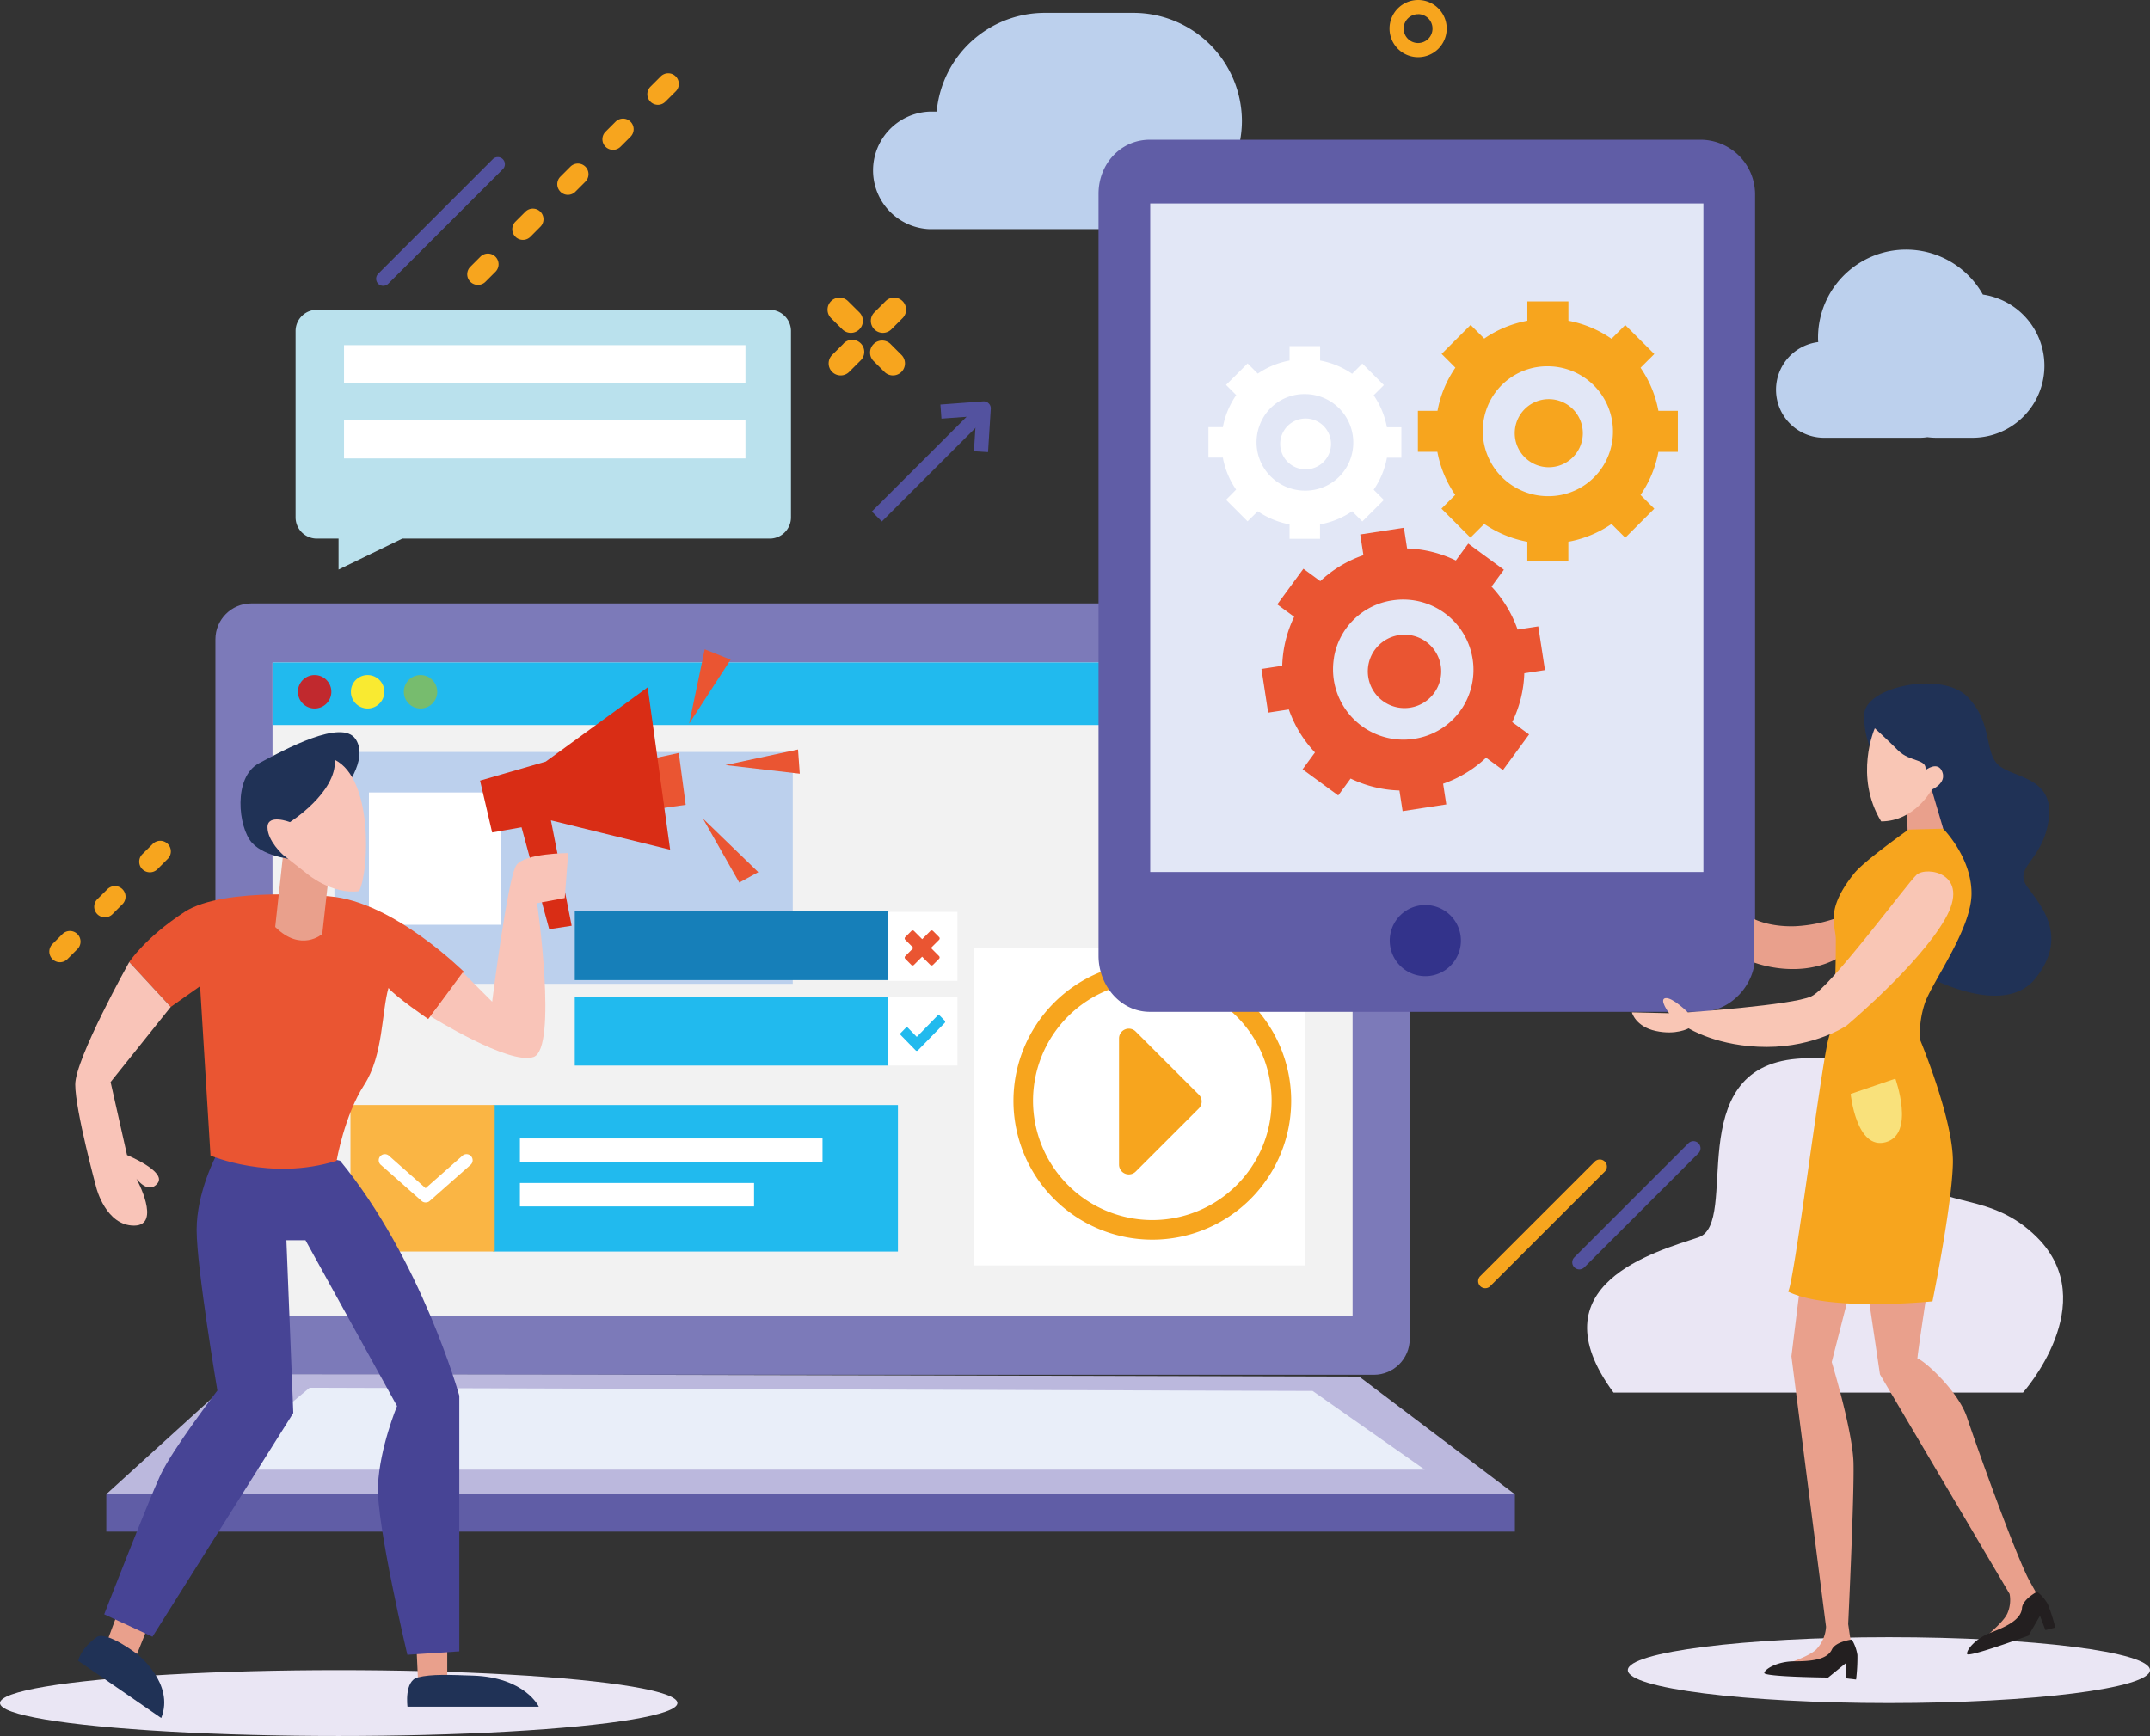 <svg viewBox="0 0 676.89 546.65" xmlns="http://www.w3.org/2000/svg"><rect x="0" y="0" width="676.89" height="546.65" fill="#333333" stroke="none"/><g fill="#eae6f4"><ellipse cx="106.64" cy="536.28" rx="106.64" ry="10.37"/><ellipse cx="594.69" cy="525.91" rx="82.2" ry="10.37"/><path d="m508 438.52h128.9s25.18-28.14 4.44-48.87c-14.55-14.55-29.62-8.89-38.51-19.26s0-40-37-37-17.83 51.81-31.13 56.26-51.84 14.81-26.7 48.87z"/></g><path d="m357 4.05h-28.18a34.17 34.17 0 0 0 -33.92 31.1h-2.37a18.52 18.52 0 0 0 0 37h64.47a34.17 34.17 0 0 0 34-34.03 34.17 34.17 0 0 0 -34-34.07z" fill="#bcd0ed"/><rect fill="#7c7ab9" height="242.89" rx="11.29" width="376.01" x="67.82" y="190.02"/><path d="m85.8 208.61h340.04v205.7h-340.04z" fill="#f2f2f2"/><path d="m75 432.75-41.57 37.8h443.5l-49-37.06s-247.68-.74-352.93-.74z" fill="#bbb8dd"/><path d="m413.26 438 35.29 24.78h-382l30.92-25.78s312.4 1 315.79 1z" fill="#e9eef9"/><path d="m33.47 470.55h443.47v11.75h-443.47z" fill="#605da6"/><path d="m85.8 208.61h340.04v19.7h-340.04z" fill="#21baee"/><path d="m105.29 236.79h144.3v73.01h-144.3z" fill="#bcd0ed"/><path d="m116.15 249.55h41.65v41.65h-41.65z" fill="#fff"/><path d="m155.26 347.97h127.44v46.14h-127.44z" fill="#21baee"/><path d="m163.69 358.49h95.27v7.38h-95.27z" fill="#fff"/><path d="m163.69 372.52h73.72v7.38h-73.72z" fill="#fff"/><path d="m110.34 347.97h45.41v46.14h-45.41z" fill="#fab544" transform="matrix(-1 0 0 -1 266.09 742.07)"/><path d="m119.81 364a1.93 1.93 0 0 1 2.72 0l11.47 10.16 11.51-10.16a1.93 1.93 0 0 1 2.73 2.73l-12.83 11.34a1.93 1.93 0 0 1 -1.39.57 1.89 1.89 0 0 1 -1.38-.56l-12.83-11.35a1.92 1.92 0 0 1 0-2.73z" fill="#fff"/><path d="m180.96 313.81h98.75v21.73h-98.75z" fill="#21baee"/><path d="m180.96 286.9h98.75v21.73h-98.75z" fill="#167fb9"/><path d="m279.71 287.14h21.73v21.73h-21.73z" fill="#fff" transform="matrix(-1 0 0 -1 581.14 596.01)"/><path d="m295.65 301.08a.59.59 0 0 1 0 .83l-1.93 1.93a.59.59 0 0 1 -.83 0l-2.57-2.58-2.58 2.58a.59.59 0 0 1 -.83 0l-1.91-1.93a.59.59 0 0 1 0-.83l2.58-2.58-2.58-2.58a.59.59 0 0 1 0-.83l1.93-1.93a.6.6 0 0 1 .83 0l2.58 2.58 2.57-2.58a.6.6 0 0 1 .83 0l1.93 1.93a.59.59 0 0 1 0 .83l-2.58 2.58z" fill="#ea5532"/><path d="m279.71 313.81h21.73v21.73h-21.73z" fill="#fff" transform="matrix(-1 0 0 -1 581.14 649.34)"/><path d="m297.43 321.41-1.57-1.62a.48.48 0 0 0 -.68 0l-6.55 6.72-2.78-2.86a.48.48 0 0 0 -.68 0l-1.57 1.61a.52.52 0 0 0 0 .7l4.7 4.81a.47.47 0 0 0 .33.14.48.48 0 0 0 .34-.14l8.46-8.67a.5.5 0 0 0 .14-.35.48.48 0 0 0 -.14-.34z" fill="#21baee"/><path d="m104.32 217.82a5.26 5.26 0 1 1 -5.26-5.25 5.27 5.27 0 0 1 5.26 5.25z" fill="#c1292e"/><path d="m121 217.82a5.26 5.26 0 1 1 -5.26-5.25 5.27 5.27 0 0 1 5.26 5.25z" fill="#f9ea31"/><path d="m137.66 217.82a5.26 5.26 0 1 1 -5.26-5.25 5.27 5.27 0 0 1 5.26 5.25z" fill="#77bc6e"/><path d="m306.52 298.48h104.42v99.98h-104.42z" fill="#fff"/><path d="m319.07 346.63a43.72 43.72 0 1 0 43.72-43.71 43.76 43.76 0 0 0 -43.72 43.71zm6.16 0a37.56 37.56 0 1 1 37.56 37.56 37.6 37.6 0 0 1 -37.56-37.56z" fill="#f7a51e"/><path d="m352.31 327v39.74a3.08 3.08 0 0 0 5.25 2.18l19.87-19.87a3.11 3.11 0 0 0 .9-2.18 3.05 3.05 0 0 0 -.9-2.18l-19.87-19.87a3.07 3.07 0 0 0 -2.17-.91 3 3 0 0 0 -1.18.24 3.09 3.09 0 0 0 -1.9 2.85z" fill="#f7a51e"/><path d="m533.22 361.5-36 36" fill="#53529f"/><path d="m497.22 399.73a2.23 2.23 0 0 1 -1.57-3.8l36-36a2.23 2.23 0 0 1 3.15 3.15l-36 36a2.26 2.26 0 0 1 -1.58.65z" fill="#53529f"/><path d="m503.6 367.43-36 36" fill="#f7a51e"/><path d="m467.6 405.65a2.23 2.23 0 0 1 -1.58-3.8l36-36a2.23 2.23 0 1 1 3.15 3.15l-36 36a2.18 2.18 0 0 1 -1.57.65z" fill="#f7a51e"/><path d="m18.86 303a3.35 3.35 0 0 1 -2.36-5.71l3.15-3.15a3.34 3.34 0 1 1 4.73 4.73l-3.15 3.15a3.36 3.36 0 0 1 -2.37.98zm14.14-14.15a3.34 3.34 0 0 1 -2.36-5.7l3.18-3.15a3.34 3.34 0 1 1 4.73 4.73l-3.15 3.15a3.33 3.33 0 0 1 -2.4.97zm14.17-14.17a3.34 3.34 0 0 1 -2.36-5.7l3.19-3.15a3.34 3.34 0 1 1 4.72 4.72l-3.15 3.15a3.32 3.32 0 0 1 -2.36.98z" fill="#f7a51e"/><path d="m120.65 87.73 36-36" fill="#53529f"/><path d="m120.65 90a2.18 2.18 0 0 1 -1.57-.65 2.23 2.23 0 0 1 0-3.15l36-36a2.23 2.23 0 1 1 3.15 3.15l-36 36a2.22 2.22 0 0 1 -1.58.65z" fill="#53529f"/><path d="m150.45 89.7a3.34 3.34 0 0 1 -2.37-5.7l3.15-3.15a3.34 3.34 0 1 1 4.77 4.72l-3.15 3.15a3.34 3.34 0 0 1 -2.4.98zm14.17-14.17a3.35 3.35 0 0 1 -2.36-5.71l3.15-3.15a3.34 3.34 0 0 1 4.72 4.73l-3.13 3.15a3.34 3.34 0 0 1 -2.38.98zm14.17-14.18a3.3 3.3 0 0 1 -2.36-1 3.34 3.34 0 0 1 0-4.72l3.15-3.15a3.34 3.34 0 0 1 4.72 4.73l-3.14 3.14a3.32 3.32 0 0 1 -2.37 1zm14.21-14.17a3.34 3.34 0 0 1 -2.36-5.7l3.15-3.15a3.34 3.34 0 1 1 4.73 4.72l-3.15 3.15a3.36 3.36 0 0 1 -2.37.98zm14.14-14.18a3.34 3.34 0 0 1 -2.36-5.7l3.15-3.15a3.34 3.34 0 1 1 4.72 4.72l-3.15 3.13a3.34 3.34 0 0 1 -2.36 1z" fill="#f7a51e"/><path d="m311.07 142.37-4.44-.28.7-11.07-10.93.81-.33-4.44 13.48-1a2.19 2.19 0 0 1 1.73.64 2.17 2.17 0 0 1 .65 1.72z" fill="#53529f"/><path d="m269.11 143.51h47.82v4.45h-47.82z" fill="#53529f" transform="matrix(.707 -.707 .707 .707 -17.23 249.87)"/><g fill="#f7a51e"><path d="m265.21 103.71a3.78 3.78 0 0 0 5.35-5.35l-3.56-3.53a3.78 3.78 0 0 0 -5.35 5.35z"/><path d="m265.55 108.23-3.55 3.53a3.78 3.78 0 0 0 5.35 5.35l3.52-3.52a3.79 3.79 0 1 0 -5.35-5.36z"/><path d="m280.63 103.71 3.53-3.53a3.78 3.78 0 1 0 -5.35-5.35l-3.53 3.53a3.78 3.78 0 0 0 5.35 5.35z"/><path d="m280.28 108.23a3.79 3.79 0 0 0 -5.35 5.36l3.53 3.52a3.78 3.78 0 0 0 5.35-5.35z"/><path d="m446.47 18a9 9 0 1 1 9-9 9 9 0 0 1 -9 9zm0-13.53a4.54 4.54 0 1 0 4.53 4.53 4.54 4.54 0 0 0 -4.53-4.55z"/></g><path d="m345.86 301c0 9.3 6.89 17.62 16.19 17.62h173.38c9.29 0 17.13-8.32 17.13-17.62v-240a17.23 17.23 0 0 0 -17.13-17h-173.38c-9.3 0-16.19 7.7-16.19 17z" fill="#605da6"/><path d="m362.13 64.06h174.16v210.53h-174.16z" fill="#e2e7f6"/><path d="m437.54 296.19a11.2 11.2 0 1 0 11.2-11.2 11.19 11.19 0 0 0 -11.2 11.2z" fill="#33338b"/><path d="m452.52 129.36h-6.12v12.91h6.13a35.23 35.23 0 0 0 5.62 13.57l-4.33 4.33 9.13 9.14 4.33-4.33a35.39 35.39 0 0 0 13.57 5.62v6.12h12.92v-6.12a35.39 35.39 0 0 0 13.59-5.6l4.33 4.33 9.14-9.14-4.33-4.33a35.23 35.23 0 0 0 5.62-13.57h6.12v-12.92h-6.12a35.11 35.11 0 0 0 -5.62-13.57l4.33-4.32-9.14-9.13-4.33 4.33a35.08 35.08 0 0 0 -13.57-5.68v-6.1h-12.93v6.1a35.08 35.08 0 0 0 -13.57 5.62l-4.29-4.3-9.13 9.13 4.33 4.33a35.11 35.11 0 0 0 -5.62 13.57zm15.34-.08a20.25 20.25 0 0 1 19.46-13.94 20.55 20.55 0 0 1 19.46 27 20.27 20.27 0 0 1 -19.46 13.91 20.54 20.54 0 0 1 -19.46-26.97zm19.74-3.59a10.72 10.72 0 1 1 -10.71 10.72 10.72 10.72 0 0 1 10.71-10.72z" fill="#f7a51e"/><path d="m385 134.51h-4.54v9.59h4.54a26.09 26.09 0 0 0 4.17 10.08l-3.17 3.21 6.78 6.78 3.22-3.17a26.09 26.09 0 0 0 10 4.13v4.54h9.59v-4.54a26.09 26.09 0 0 0 10.11-4.13l3.21 3.21 6.78-6.78-3.21-3.21a26.09 26.09 0 0 0 4.17-10.08h4.55v-9.59h-4.55a26.09 26.09 0 0 0 -4.17-10.08l3.21-3.21-6.78-6.77-3.21 3.21a26.09 26.09 0 0 0 -10.08-4.17v-4.54h-9.62v4.54a26.09 26.09 0 0 0 -10 4.12l-3.21-3.21-6.79 6.77 3.21 3.21a26.09 26.09 0 0 0 -4.21 10.09zm11.39-.06a15 15 0 0 1 14.45-10.35 15.25 15.25 0 0 1 14.44 20.08 15.05 15.05 0 0 1 -14.45 10.33 15.25 15.25 0 0 1 -14.45-20.06zm14.61-2.66a8 8 0 1 1 -7.95 8 8 8 0 0 1 7.95-8z" fill="#fff"/><path d="m403.67 209.65-6.52 1 2.11 13.75 6.51-1a37.73 37.73 0 0 0 8.23 13.54l-3.9 5.31 11.22 8.23 3.9-5.32a37.87 37.87 0 0 0 15.37 3.76l1 6.51 6.87-1.06 6.88-1.06-1-6.52a37.71 37.71 0 0 0 13.53-8.2l5.31 3.9 8.23-11.22-5.32-3.89a37.83 37.83 0 0 0 3.81-15.38l6.51-1-2.11-13.75-6.51 1a38 38 0 0 0 -8.21-13.53l3.89-5.31-11.22-8.23-3.9 5.32a37.83 37.83 0 0 0 -15.35-3.79l-1-6.52-6.88 1.06-6.87 1.06 1 6.52a37.68 37.68 0 0 0 -13.58 8.17l-5.31-3.9-8.23 11.22 5.32 3.9a37.83 37.83 0 0 0 -3.76 15.37zm16.31-2.6a21.83 21.83 0 0 1 18.45-18 22.13 22.13 0 0 1 25.15 25.61 21.83 21.83 0 0 1 -18.44 18 22.14 22.14 0 0 1 -25.14-25.61zm20.45-7.05a11.55 11.55 0 1 1 -9.66 13.17 11.54 11.54 0 0 1 9.66-13.17z" fill="#ea5532"/><path d="m557.76 525.73c1.12-.83 10.89-3.35 14-6.28a11.25 11.25 0 0 0 3.14-7.19l-10.9-85.17 3.07-24.85 39.38 6.14s-2.79 18.15-2.79 19.55c.55-.84 12.62 9.37 15.63 18.43 3.5 10.49 15.16 42.89 19.54 51.22l5.35 9.6-12.3 9.08s-11.57 4-10.83 2.77 9-7 10.89-10.86a10.51 10.51 0 0 0 .75-6.25l-40.82-69.14-3.57-24.12h-6.43l-5.18 20.24s6.57 21.6 6.85 31.66-1.67 50.86-1.67 50.86l1.68 11.45-14.69 4.13s-12.22-.43-11.1-1.27z" fill="#e9a08c"/><path d="m647.07 512.52a56.36 56.36 0 0 0 -2.36-7.4 13.62 13.62 0 0 0 -3.36-3.9s-4.55 2.38-4.76 5.18c-.27 3.47-4.54 5.69-9.77 7.67-4.84 1.84-7.76 5.5-7.51 6.75s19.32-5.77 19.32-5.77l3.62-6.25 1.71 4.5z" fill="#231f20"/><path d="m584.36 528.87a57 57 0 0 0 .42-7.74 13.48 13.48 0 0 0 -1.76-4.84s-5.1.6-6.29 3.14c-1.48 3.15-6.26 3.71-11.85 3.71-5.19 0-9.21 2.38-9.42 3.64s20.1 1.47 20.1 1.47l5.61-4.56v4.81z" fill="#231f20"/><path d="m590.85 239.44a25.48 25.48 0 0 1 -3.91-14.52c.28-8.66 24.3-13.69 32.39-5.59s5.31 17.31 9.78 21.5 17.59 3.63 15.91 17-11.44 15.08-6.7 21.5 12.84 15.85 2.47 28.81-35.55-1.48-35.55-1.48l-4.9-61.12z" fill="#203256"/><path d="m608.16 248.65 3.63 12.29-11.17 2.23-.27-9.77z" fill="#e9a08c"/><path d="m580.24 288.3a45.84 45.84 0 0 1 -15.08 3.36c-8.1.27-12.85-2.24-12.85-2.24v13.68s14.25 5.59 26.81-1.67c2.24-.56 1.12-13.13 1.12-13.13z" fill="#e9a08c"/><path d="m606.21 242.51s3.91-3.07 5.3.56-3.35 5.58-3.35 5.58-5.3 10-15.91 10c-8.66-14.24-2-29.32-2-29.32s4.34 3.94 7.36 7c3.74 3.72 9.16 2.55 8.6 6.18z" fill="#f9c6b5"/><path d="m583.87 274.9c3.17-3.91 17-13.68 17-13.68l10.89-.28s8.94 8.93 8.94 20.38-12.85 28.49-14.8 34.91a30.27 30.27 0 0 0 -1.4 11.17s10.61 25.41 10.34 38.81-6.43 43.57-6.43 43.57-32.39 3.35-45.51-3.08c1.67-.27 10.61-72.6 12.84-79.86s2.24-26.53 2.24-31-3.61-9.21 5.89-20.94z" fill="#f7a51e"/><path d="m603.42 275.46c3.07-2.79 17.31-.56 8.93 14s-31 33.51-31 33.51-9.78 6.7-25.14 6.7-24.57-5.86-24.57-5.86-3.91 2.23-10.33.84-7.54-5.87-7.54-5.87l11.73.28s-3.35-4.47-1.12-4.75 7 4.47 7 4.47 32.67-2.23 38.82-5 30.14-35.53 33.22-38.32z" fill="#f9c6b5"/><path d="m582.65 344.47 14.07-4.81s6.3 17.4-3 20-11.07-15.19-11.07-15.19z" fill="#f9e17b"/><path d="m37.7 506.15-5.44 14.69h10.88l4.36-10.88z" fill="#e9a08c"/><path d="m131.01 516.22.55 11.96 9.25-.54v-11.42z" fill="#e9a08c"/><path d="m50.76 541-26.12-18s.55-3.81 6-7.62c3.26-1.63 12.51 5.44 12.51 5.44s11.96 9.27 7.61 20.18z" fill="#203256"/><path d="m128.29 537.43s-1.09-8.16 3.27-9.24 10-.8 17.41-.55c16.32.55 20.67 9.79 20.67 9.79z" fill="#203256"/><path d="m68.13 363.73s-6.22 11.57-6.22 23.54 6.53 50.6 6.53 50.6-14.14 18.5-17.95 26.66-17.68 43.8-17.68 43.8l15.19 7.07 44.34-70.46-2.17-54.41h6l28.83 52.23s-5.44 13.06-6 25 9.25 53.32 9.25 53.32l16.36-1.08v-80.5s-12-43-37.54-74c-8.16-2.17-38.94-1.77-38.94-1.77z" fill="#474495"/><path d="m201.2 239.82 12.51-2.72 2.18 16.33-11.43 1.63z" fill="#ea5532"/><path d="m151.14 245.81 3.81 16.32 9.25-1.63 8.71 32.1 7.07-1.09-6.53-33.19 37.54 9.25-7.07-51.14-32.1 23.39z" fill="#d92d15"/><path d="m103.81 282.26s-33.19-3.26-45.7 4.9-17.42 15.78-17.42 15.78l13.06 14.14 9.25-6.53 3.27 53.32s19 8.16 39.71 1.64c0 0 2.43-14.23 8.71-23.94 6-9.25 5.44-22.86 7.62-30.47 2.17 2.72 12.51 9.79 12.51 9.79l11.43-14.69s-22.31-22.31-42.44-23.94z" fill="#ea5532"/><path d="m86.65 291.89 2.47-22.69 14.56 4.91-2.22 20s-6.67 5.89-14.81-2.22z" fill="#e9a08c"/><path d="m135.53 320s24.86 15.55 32.48 12.83 1.09-48.42 1.09-48.42l8.7-1.63 1.09-14.15s-13.6 0-16.32 3.81-7.62 43-7.62 43l-9.25-9.25z" fill="#f9c4b8"/><path d="m216.98 227.85 4.89-23.39 8.16 3.26z" fill="#ea5532"/><path d="m221.33 257.78 11.42 20.13 5.99-3.27z" fill="#ea5532"/><path d="m228.4 240.91 22.85-4.9.55 7.62z" fill="#ea5532"/><path d="m107.62 249.62s8.7-10.34 4.35-16.87-22.31 3.25-30.47 7.62-6.53 20.13-2.18 25 14.68 5.47 14.68 5.47z" fill="#203256"/><path d="m89.12 269.2s-4.9-4.35-4.9-8.7 7.07-1.63 7.07-1.63 14.69-9.25 14.15-19.59c12 6 10.88 34.82 7.62 41.35-8.71 1.09-16.33-5.44-16.33-5.44z" fill="#f9c4b8"/><path d="m53.75 317.08-13.06-14.14s-17 30.42-17 38.57 6.66 32.58 6.66 32.58 3 11.85 11.85 11.85.74-14.81.74-14.81 3.71 5.18 6.67 1.48-9.61-8.88-9.61-8.88l-5.18-23z" fill="#f9c4b8"/><path d="m624.27 92.75a27.72 27.72 0 0 0 -51.89 13.58c0 .47 0 .93.07 1.39a15.12 15.12 0 0 0 1.82 30.13h30.26a15.31 15.31 0 0 0 2.26-.19 23.17 23.17 0 0 0 2.78.19h11.34a22.67 22.67 0 0 0 3.36-45.1z" fill="#bcd0ed"/><path d="m242.35 97.55h-142.61a6.7 6.7 0 0 0 -6.68 6.68v58.7a6.7 6.7 0 0 0 6.68 6.68h6.85v9.74l20.06-9.74h115.7a6.69 6.69 0 0 0 6.68-6.68v-58.7a6.7 6.7 0 0 0 -6.68-6.68z" fill="#bae1ed"/><path d="m108.31 108.69h126.39v11.97h-126.39z" fill="#fff"/><path d="m108.31 132.39h126.39v11.97h-126.39z" fill="#fff"/></svg>